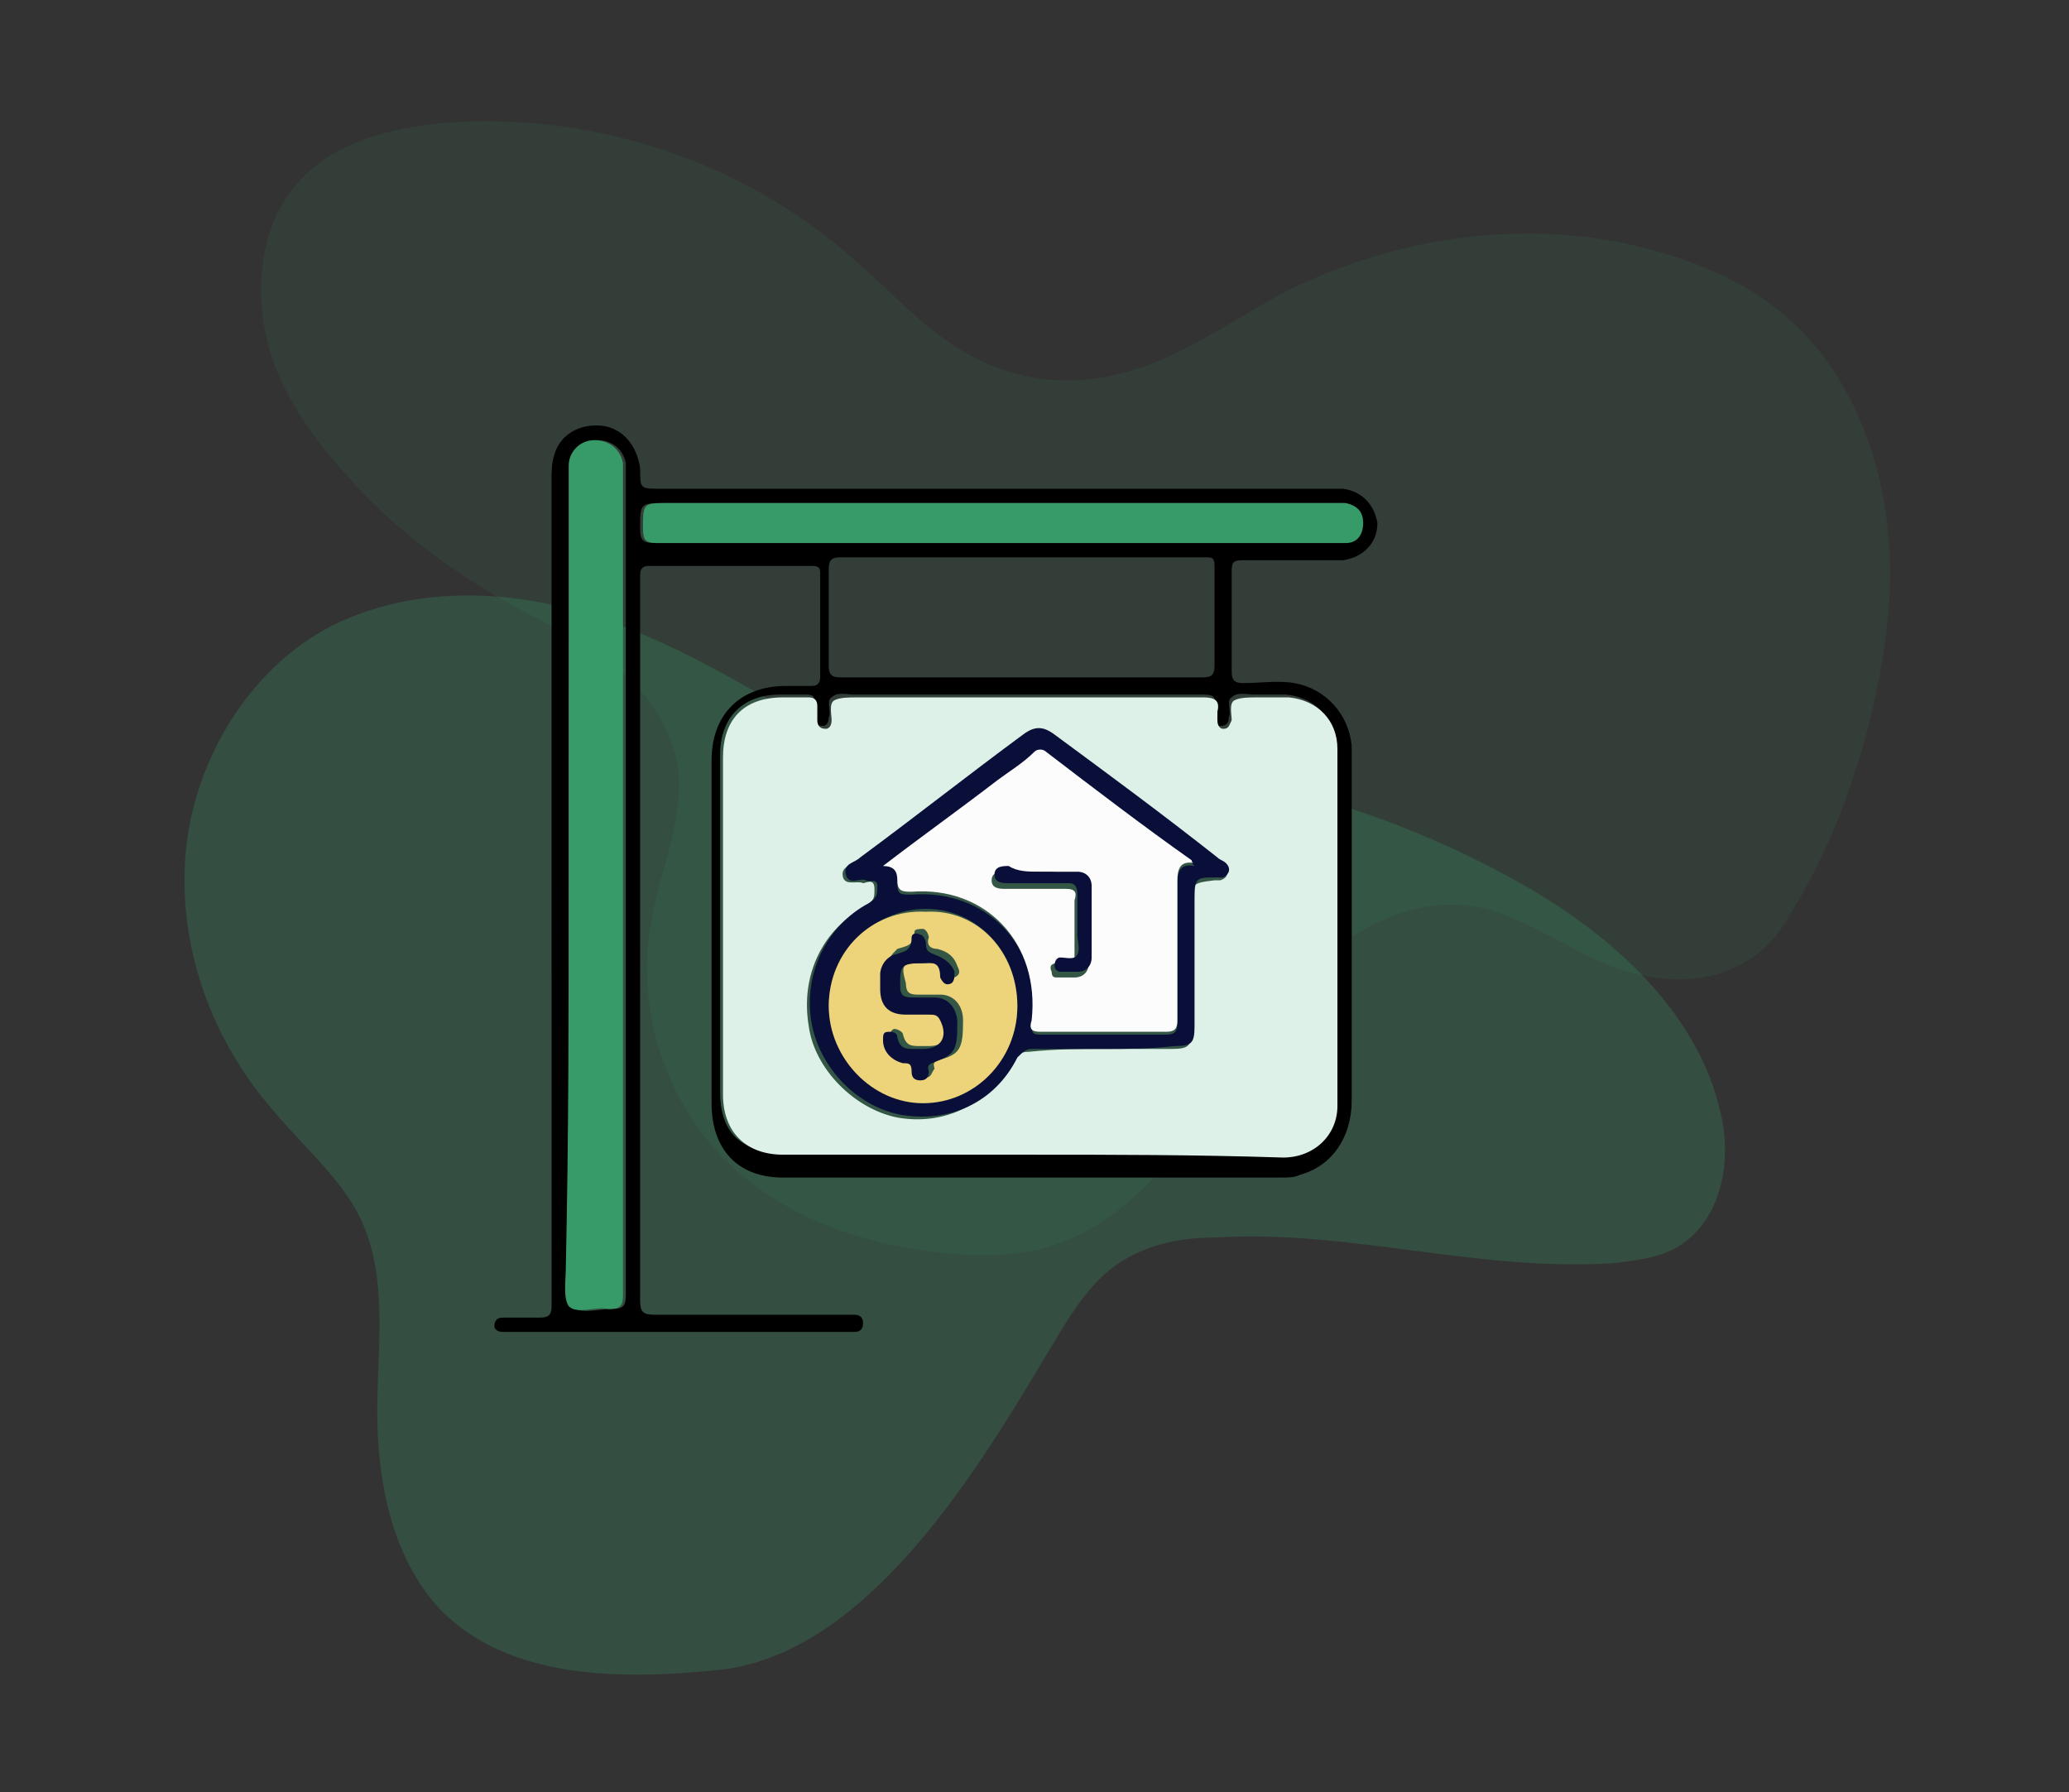<?xml version="1.0" encoding="utf-8"?>
<!-- Generator: Adobe Illustrator 24.0.2, SVG Export Plug-In . SVG Version: 6.00 Build 0)  -->
<svg version="1.1" id="Capa_1" xmlns="http://www.w3.org/2000/svg" xmlns:xlink="http://www.w3.org/1999/xlink" x="0px" y="0px"
	 viewBox="0 0 72.4 62.7" style="enable-background:new 0 0 72.4 62.7;" xml:space="preserve">
<rect x="0" y="0" width="72.4" height="62.7" fill="#333333" stroke="none"/>
<style type="text/css">
	.st0{opacity:0.26;fill:#379B69;enable-background:new    ;}
	.st1{opacity:0.11;fill:#379B69;enable-background:new    ;}
	.st2{fill:#DEF1E8;}
	.st3{fill:#379B69;}
	.st4{fill:#0A0F39;}
	.st5{fill:#FCFCFC;}
	.st6{fill:#EDD37A;}
</style>
<g>
	<path class="st0" d="M36.5,47.6c0.8-1.3,1.5-2.7,2.8-3.5c1-0.6,2.1-0.8,3.2-0.8c4.6-0.3,9.2,1.2,13.9,0.9c0.9-0.1,1.8-0.2,2.5-0.7
		c1.4-1,1.7-3,1.3-4.6c-0.8-3.5-3.8-6.2-7-8c-5.5-3.1-11.9-4.6-18.1-4.1c-1.3,0.1-2.6,0.3-3.8,0c-0.9-0.2-1.7-0.7-2.5-1.2
		c-2.7-1.6-5.3-3.2-8.2-4.1s-6.2-1-9,0.4c-2.9,1.5-4.8,4.7-5.1,7.9c-0.3,3.3,0.9,6.6,3.1,9.1c1,1.2,2.3,2.3,3,3.7
		c1,2.1,0.6,4.5,0.6,6.8c0,2.4,0.5,5,2.1,6.8c2.4,2.6,6.5,2.6,10.1,2.2C30.3,57.7,34,51.8,36.5,47.6z"/>
	<path class="st1" d="M66.1,21.2c0.3-4-1-8.3-4.2-10.6c-1.5-1.1-3.3-1.7-5.1-2.1c-4-0.8-8.2-0.1-11.8,1.7c-2.1,1.1-4,2.6-6.4,3
		c-1.6,0.3-3.3,0-4.7-0.8c-1.5-0.8-2.7-2.2-4-3.3c-3.9-3.5-9.2-5.2-14.4-4.8c-1.8,0.2-3.6,0.6-4.9,1.9c-1.4,1.4-1.7,3.6-1.3,5.5
		c0.4,1.9,1.6,3.6,2.9,5c1.4,1.6,3.1,2.9,4.9,4c1.3,0.8,2.8,1.4,4,2.3c1.3,0.9,2.3,2.2,2.6,3.7c0.3,1.9-0.6,3.7-0.9,5.5
		c-0.6,3.1,0.5,6.5,2.9,8.7c1.9,1.7,4.4,2.6,7,2.9c1.6,0.2,3.2,0.2,4.6-0.4c2-0.8,3.5-2.5,4.7-4.2c1.2-1.8,2.3-3.7,3.8-5.2
		c1.5-1.5,3.6-2.6,5.7-2.3c1.3,0.2,2.4,0.9,3.6,1.5c2.6,1.5,6,1.7,7.6-1.3C64.6,28.8,65.8,24.8,66.1,21.2z"/>
	<path d="M19.3,30.9c0-4.7,0-9.4,0-14.1c0-0.3,0-0.6,0.1-0.9c0.2-0.7,0.9-1.1,1.7-1c0.7,0.1,1.2,0.7,1.3,1.5c0,0.7,0,0.7,0.7,0.7
		c7.8,0,15.6,0,23.4,0c0.2,0,0.3,0,0.5,0c0.7,0.1,1.1,0.6,1.2,1.2c0,0.7-0.5,1.2-1.2,1.3c-1.2,0-2.3,0-3.5,0c-0.4,0-0.4,0.1-0.4,0.5
		c0,1.1,0,2.3,0,3.4c0,0.3,0.1,0.4,0.4,0.4c0.6,0,1.2-0.1,1.8,0c1.1,0.2,1.9,1.1,2,2.2c0,0.3,0,0.7,0,1.1c0,3.8,0,7.5,0,11.3
		c0,1.3-0.7,2.3-1.8,2.6c-0.2,0.1-0.4,0.1-0.7,0.1c-5.8,0-11.6,0-17.4,0c-1.6,0-2.5-1-2.5-2.6c0-4,0-8,0-12c0-1.6,1-2.6,2.6-2.6
		c0.3,0,0.6,0,0.9,0c0.2,0,0.3-0.1,0.3-0.3c0-1.2,0-2.4,0-3.6c0-0.2,0-0.3-0.3-0.3c-1.9,0-3.8,0-5.7,0c-0.2,0-0.3,0.1-0.3,0.3
		c0,0.5,0,1,0,1.4c0,8,0,16,0,24c0,0.4,0.1,0.5,0.5,0.5c2.2,0,4.5,0,6.7,0c0.1,0,0.2,0,0.3,0c0.2,0,0.3,0.1,0.3,0.3
		c0,0.2-0.1,0.3-0.3,0.3c-0.1,0-0.2,0-0.3,0c-3.9,0-7.8,0-11.7,0c-0.1,0-0.2,0-0.3,0c-0.2,0-0.3-0.1-0.3-0.2c0-0.2,0.1-0.3,0.3-0.3
		c0.4,0,0.9,0,1.3,0c0.3,0,0.4-0.1,0.4-0.4c0-1.7,0-3.3,0-5C19.3,37.2,19.3,34.1,19.3,30.9z M36,40.4c2.9,0,5.9,0,8.8,0
		c1,0,1.9-0.8,1.9-1.8c0-4.2,0-8.3,0-12.5c0-1-0.7-1.7-1.7-1.8c-0.4,0-0.7,0-1.1,0c-0.3,0-0.6-0.1-0.8,0.1c-0.2,0.1,0,0.5-0.1,0.7
		c0,0,0,0,0,0c0,0.2-0.1,0.3-0.3,0.3c-0.2,0-0.2-0.1-0.2-0.3c0-0.1,0-0.2,0-0.3c0.1-0.5-0.1-0.5-0.5-0.5c-4,0-8,0-12.1,0
		c-0.3,0-0.6-0.1-0.8,0.1c-0.2,0.1,0,0.5-0.1,0.7c0,0,0,0,0,0c0,0.2-0.1,0.3-0.2,0.3c-0.2,0-0.3-0.1-0.3-0.3c0-0.2,0-0.4,0-0.5
		c0-0.2,0-0.3-0.3-0.3c-0.3,0-0.6,0-0.9,0c-1.3,0-2.1,0.8-2.1,2.1c0,4,0,7.9,0,11.8c0,1.4,0.7,2.1,2.1,2.1
		C30.2,40.4,33.1,40.4,36,40.4z M19.9,30.9c0,4.5,0,8.9,0,13.4c0,0.5-0.2,1.1,0.1,1.4c0.3,0.3,0.9,0.1,1.4,0.1
		c0.4,0,0.5-0.1,0.5-0.5c0-9.5,0-19,0-28.5c0-0.2,0-0.4,0-0.6c-0.1-0.5-0.5-0.8-1-0.8c-0.5,0-0.9,0.4-0.9,0.9c0,0.2,0,0.4,0,0.5
		C19.9,21.5,19.9,26.2,19.9,30.9z M35.8,23.7c2.1,0,4.2,0,6.3,0c0.3,0,0.4-0.1,0.4-0.4c0-1.2,0-2.3,0-3.5c0-0.3-0.1-0.3-0.3-0.3
		c-4.3,0-8.5,0-12.8,0c-0.3,0-0.4,0.1-0.4,0.4c0,1.1,0,2.3,0,3.4c0,0.3,0.1,0.4,0.4,0.4C31.6,23.7,33.7,23.7,35.8,23.7z M34.8,17.6
		c-3.8,0-7.7,0-11.5,0c-0.9,0-0.9,0-0.9,0.9c0,0.4,0.1,0.5,0.5,0.5c7.9,0,15.9,0,23.8,0c0.1,0,0.2,0,0.3,0c0.4,0,0.6-0.3,0.6-0.7
		c0-0.4-0.2-0.6-0.6-0.7c-0.1,0-0.3,0-0.5,0C42.6,17.6,38.7,17.6,34.8,17.6z"/>
	<path class="st2" d="M36,40.4c-2.9,0-5.8,0-8.6,0c-1.3,0-2.1-0.8-2.1-2.1c0-4,0-7.9,0-11.8c0-1.3,0.7-2.1,2.1-2.1
		c0.3,0,0.6,0,0.9,0c0.2,0,0.3,0.1,0.3,0.3c0,0.2,0,0.4,0,0.5c0,0.2,0.1,0.3,0.3,0.3c0.1,0,0.2-0.1,0.2-0.3c0,0,0,0,0,0
		c0-0.2-0.1-0.6,0.1-0.7c0.2-0.1,0.5-0.1,0.8-0.1c4,0,8,0,12.1,0c0.4,0,0.6,0.1,0.5,0.5c0,0.1,0,0.2,0,0.3c0,0.2,0.1,0.3,0.2,0.3
		c0.2,0,0.2-0.1,0.3-0.3c0,0,0,0,0,0c0-0.2-0.1-0.6,0.1-0.7c0.2-0.1,0.5-0.1,0.8-0.1c0.4,0,0.7,0,1.1,0c1,0.1,1.7,0.8,1.7,1.8
		c0,4.2,0,8.3,0,12.5c0,1-0.8,1.8-1.9,1.8C41.8,40.4,38.9,40.4,36,40.4z M38.6,36.7L38.6,36.7c0.8,0,1.6,0,2.4,0
		c0.6,0,0.7-0.1,0.7-0.7c0-1.4,0-2.9,0-4.3c0-0.8,0-0.8,0.8-0.9c0.1,0,0.1,0,0.2,0c0.3-0.1,0.3-0.3,0.1-0.5
		c-0.1-0.1-0.2-0.2-0.3-0.2c-1.9-1.4-3.8-2.8-5.7-4.3c-0.4-0.3-0.7-0.3-1.1,0c-1.9,1.4-3.8,2.9-5.7,4.3c-0.2,0.2-0.6,0.2-0.5,0.6
		c0.1,0.3,0.5,0.1,0.7,0.2c0.1,0,0.4-0.2,0.4,0.2c0,0.3,0,0.4-0.3,0.6c-1.5,0.8-2.3,2.4-2,4.2c0.2,1.5,1.6,2.9,3.1,3.2
		c1.7,0.3,3.2-0.5,4.1-2c0.1-0.2,0.2-0.3,0.5-0.3C37,36.7,37.8,36.7,38.6,36.7z"/>
	<path class="st3" d="M19.9,30.9c0-4.7,0-9.4,0-14.1c0-0.2,0-0.4,0-0.5c0-0.5,0.4-0.9,0.9-0.9c0.5,0,0.9,0.3,1,0.8
		c0,0.2,0,0.4,0,0.6c0,9.5,0,19,0,28.5c0,0.4-0.1,0.5-0.5,0.5c-0.5-0.1-1.1,0.2-1.4-0.1c-0.2-0.3-0.1-0.9-0.1-1.4
		C19.9,39.8,19.9,35.3,19.9,30.9z"/>
	<path class="st3" d="M34.8,17.6c3.9,0,7.8,0,11.8,0c0.2,0,0.3,0,0.5,0c0.4,0.1,0.6,0.3,0.6,0.7c0,0.4-0.2,0.7-0.6,0.7
		c-0.1,0-0.2,0-0.3,0c-7.9,0-15.9,0-23.8,0c-0.4,0-0.5-0.1-0.5-0.5c0-0.9,0-0.9,0.9-0.9C27.1,17.6,30.9,17.6,34.8,17.6z"/>
	<path class="st4" d="M38.6,36.7c-0.8,0-1.7,0-2.5,0c-0.2,0-0.3,0.1-0.5,0.3c-0.8,1.6-2.4,2.3-4.1,2c-1.5-0.3-2.8-1.6-3.1-3.2
		c-0.3-1.7,0.5-3.4,2-4.2c0.3-0.2,0.3-0.3,0.3-0.6c0-0.3-0.3-0.1-0.4-0.2c-0.2-0.1-0.6,0.2-0.7-0.2c-0.1-0.4,0.3-0.4,0.5-0.6
		c1.9-1.4,3.8-2.9,5.7-4.3c0.4-0.3,0.7-0.3,1.1,0c1.9,1.4,3.8,2.8,5.7,4.3c0.1,0.1,0.2,0.1,0.3,0.2c0.2,0.2,0.1,0.4-0.1,0.5
		c-0.1,0-0.1,0-0.2,0c-0.8,0-0.8,0-0.8,0.9c0,1.4,0,2.9,0,4.3c0,0.6-0.1,0.7-0.7,0.7C40.2,36.7,39.4,36.7,38.6,36.7
		C38.6,36.7,38.6,36.7,38.6,36.7z M30.9,30.3c0.4,0,0.6,0.2,0.5,0.6c0,0.4,0.1,0.4,0.5,0.4c2.6-0.2,4.6,1.8,4.2,4.5
		c0,0.3,0,0.4,0.3,0.4c1.5,0,2.9,0,4.4,0c0.3,0,0.4-0.1,0.4-0.4c0-1.6,0-3.3,0-4.9c0-0.4,0.1-0.7,0.6-0.6c-0.1-0.1-0.1-0.1-0.1-0.1
		c-1.7-1.3-3.4-2.6-5.1-3.8c-0.1-0.1-0.2-0.1-0.4,0c-0.4,0.3-0.9,0.7-1.3,1C33.6,28.3,32.2,29.3,30.9,30.3z M35.6,35.2
		c0-1.9-1.4-3.4-3.2-3.4c-1.8,0-3.3,1.5-3.4,3.3c0,1.8,1.5,3.4,3.3,3.4C34.1,38.6,35.6,37,35.6,35.2z"/>
	<path class="st5" d="M30.9,30.3c1.3-1,2.7-2,4-3c0.4-0.3,0.9-0.6,1.3-1c0.1-0.1,0.3-0.1,0.4,0c1.7,1.3,3.4,2.6,5.1,3.8
		c0,0,0,0.1,0.1,0.1c-0.5-0.1-0.6,0.2-0.6,0.6c0,1.6,0,3.3,0,4.9c0,0.3-0.1,0.4-0.4,0.4c-1.5,0-2.9,0-4.4,0c-0.3,0-0.4-0.1-0.3-0.4
		c0.3-2.7-1.6-4.7-4.2-4.5c-0.3,0-0.5,0-0.5-0.4C31.4,30.5,31.3,30.3,30.9,30.3z M36.4,30.5c-0.4,0-0.8,0-1.2,0
		c-0.2,0-0.5,0-0.5,0.3c0,0.3,0.3,0.3,0.5,0.3c0.7,0,1.4,0,2.1,0c0.3,0,0.4,0.1,0.3,0.4c0,0.5,0,0.9,0,1.4c0,0.2,0,0.5,0,0.7
		c-0.1,0.2-0.4,0-0.6,0.1c-0.2,0-0.3,0.1-0.2,0.3c0,0.2,0.1,0.2,0.2,0.2c0.2,0,0.4,0,0.6,0c0.3,0,0.5-0.2,0.5-0.5c0-0.9,0-1.7,0-2.5
		c0-0.4-0.2-0.5-0.5-0.5C37.2,30.5,36.8,30.5,36.4,30.5z"/>
	<path class="st6" d="M35.6,35.2c0,1.9-1.5,3.4-3.3,3.4c-1.8,0-3.3-1.6-3.3-3.4c0-1.9,1.5-3.4,3.4-3.3
		C34.2,31.8,35.6,33.3,35.6,35.2z M32.3,33.7c0.2,0,0.6-0.1,0.7,0.3c0.1,0.2,0.2,0.3,0.4,0.2c0.2-0.1,0.2-0.2,0.1-0.4
		c-0.1-0.3-0.3-0.5-0.7-0.6c-0.2,0-0.4-0.1-0.3-0.4c0-0.1-0.1-0.3-0.2-0.3c-0.1,0-0.3,0-0.3,0.1c0,0.5-0.3,0.5-0.6,0.6
		C31.2,33.4,31,33.6,31,34c0,0.2,0,0.4,0,0.5c0,0.6,0.3,0.9,0.9,0.9c0.3,0,0.5,0,0.8,0c0.2,0,0.3,0.1,0.4,0.2c0.2,0.6,0,1-0.6,1
		c-0.1,0-0.2,0-0.3,0c-0.3,0-0.5,0-0.6-0.4c0-0.1-0.2-0.2-0.3-0.2c-0.1,0-0.2,0.2-0.2,0.3c0,0.3,0.3,0.7,0.7,0.8
		c0.2,0,0.3,0.1,0.3,0.3c0,0.2,0,0.3,0.3,0.3c0.2,0,0.2-0.2,0.3-0.3c0-0.1-0.1-0.2,0.1-0.3c0.8-0.2,0.9-0.4,0.9-1.4
		c0-0.5-0.3-0.9-0.8-0.9c-0.3,0-0.5,0-0.8,0c-0.3,0-0.4-0.1-0.4-0.4C31.5,33.7,31.6,33.7,32.3,33.7z"/>
	<path class="st4" d="M36.4,30.5c0.4,0,0.9,0,1.3,0c0.3,0,0.5,0.2,0.5,0.5c0,0.9,0,1.7,0,2.5c0,0.3-0.2,0.5-0.5,0.5
		c-0.2,0-0.4,0-0.6,0c-0.1,0-0.2-0.1-0.2-0.2c0-0.2,0.1-0.3,0.2-0.3c0.2,0,0.5,0.1,0.6-0.1c0.1-0.2,0-0.5,0-0.7c0-0.5,0-0.9,0-1.4
		c0-0.3-0.1-0.4-0.3-0.4c-0.7,0-1.4,0-2.1,0c-0.2,0-0.5,0-0.5-0.3c0-0.3,0.3-0.3,0.5-0.3C35.6,30.5,36,30.5,36.4,30.5z"/>
	<path class="st4" d="M32.3,33.7c-0.8,0-0.8,0.1-0.8,0.8c0,0.3,0.1,0.4,0.4,0.4c0.3,0,0.5,0,0.8,0c0.5,0,0.8,0.4,0.8,0.9
		c0,1-0.1,1.1-0.9,1.4c-0.2,0.1-0.1,0.2-0.1,0.3c0,0.2-0.1,0.3-0.3,0.3c-0.2,0-0.3-0.1-0.3-0.3c0-0.3-0.1-0.3-0.3-0.3
		c-0.4-0.1-0.7-0.4-0.7-0.8c0-0.2,0-0.3,0.2-0.3c0.1,0,0.3,0,0.3,0.2c0.1,0.4,0.3,0.4,0.6,0.4c0.1,0,0.2,0,0.3,0
		c0.6,0,0.9-0.4,0.6-1c-0.1-0.2-0.2-0.2-0.4-0.2c-0.3,0-0.5,0-0.8,0c-0.6,0-0.9-0.3-0.9-0.9c0-0.2,0-0.4,0-0.5
		c0-0.3,0.2-0.6,0.5-0.7c0.3-0.1,0.6-0.1,0.6-0.6c0-0.1,0.1-0.2,0.3-0.1c0.1,0,0.2,0.2,0.2,0.3c0,0.3,0.1,0.3,0.3,0.4
		c0.3,0.1,0.6,0.3,0.7,0.6c0,0.2,0,0.3-0.1,0.4c-0.2,0.1-0.3,0-0.4-0.2C32.9,33.6,32.6,33.7,32.3,33.7z"/>
</g>
</svg>
